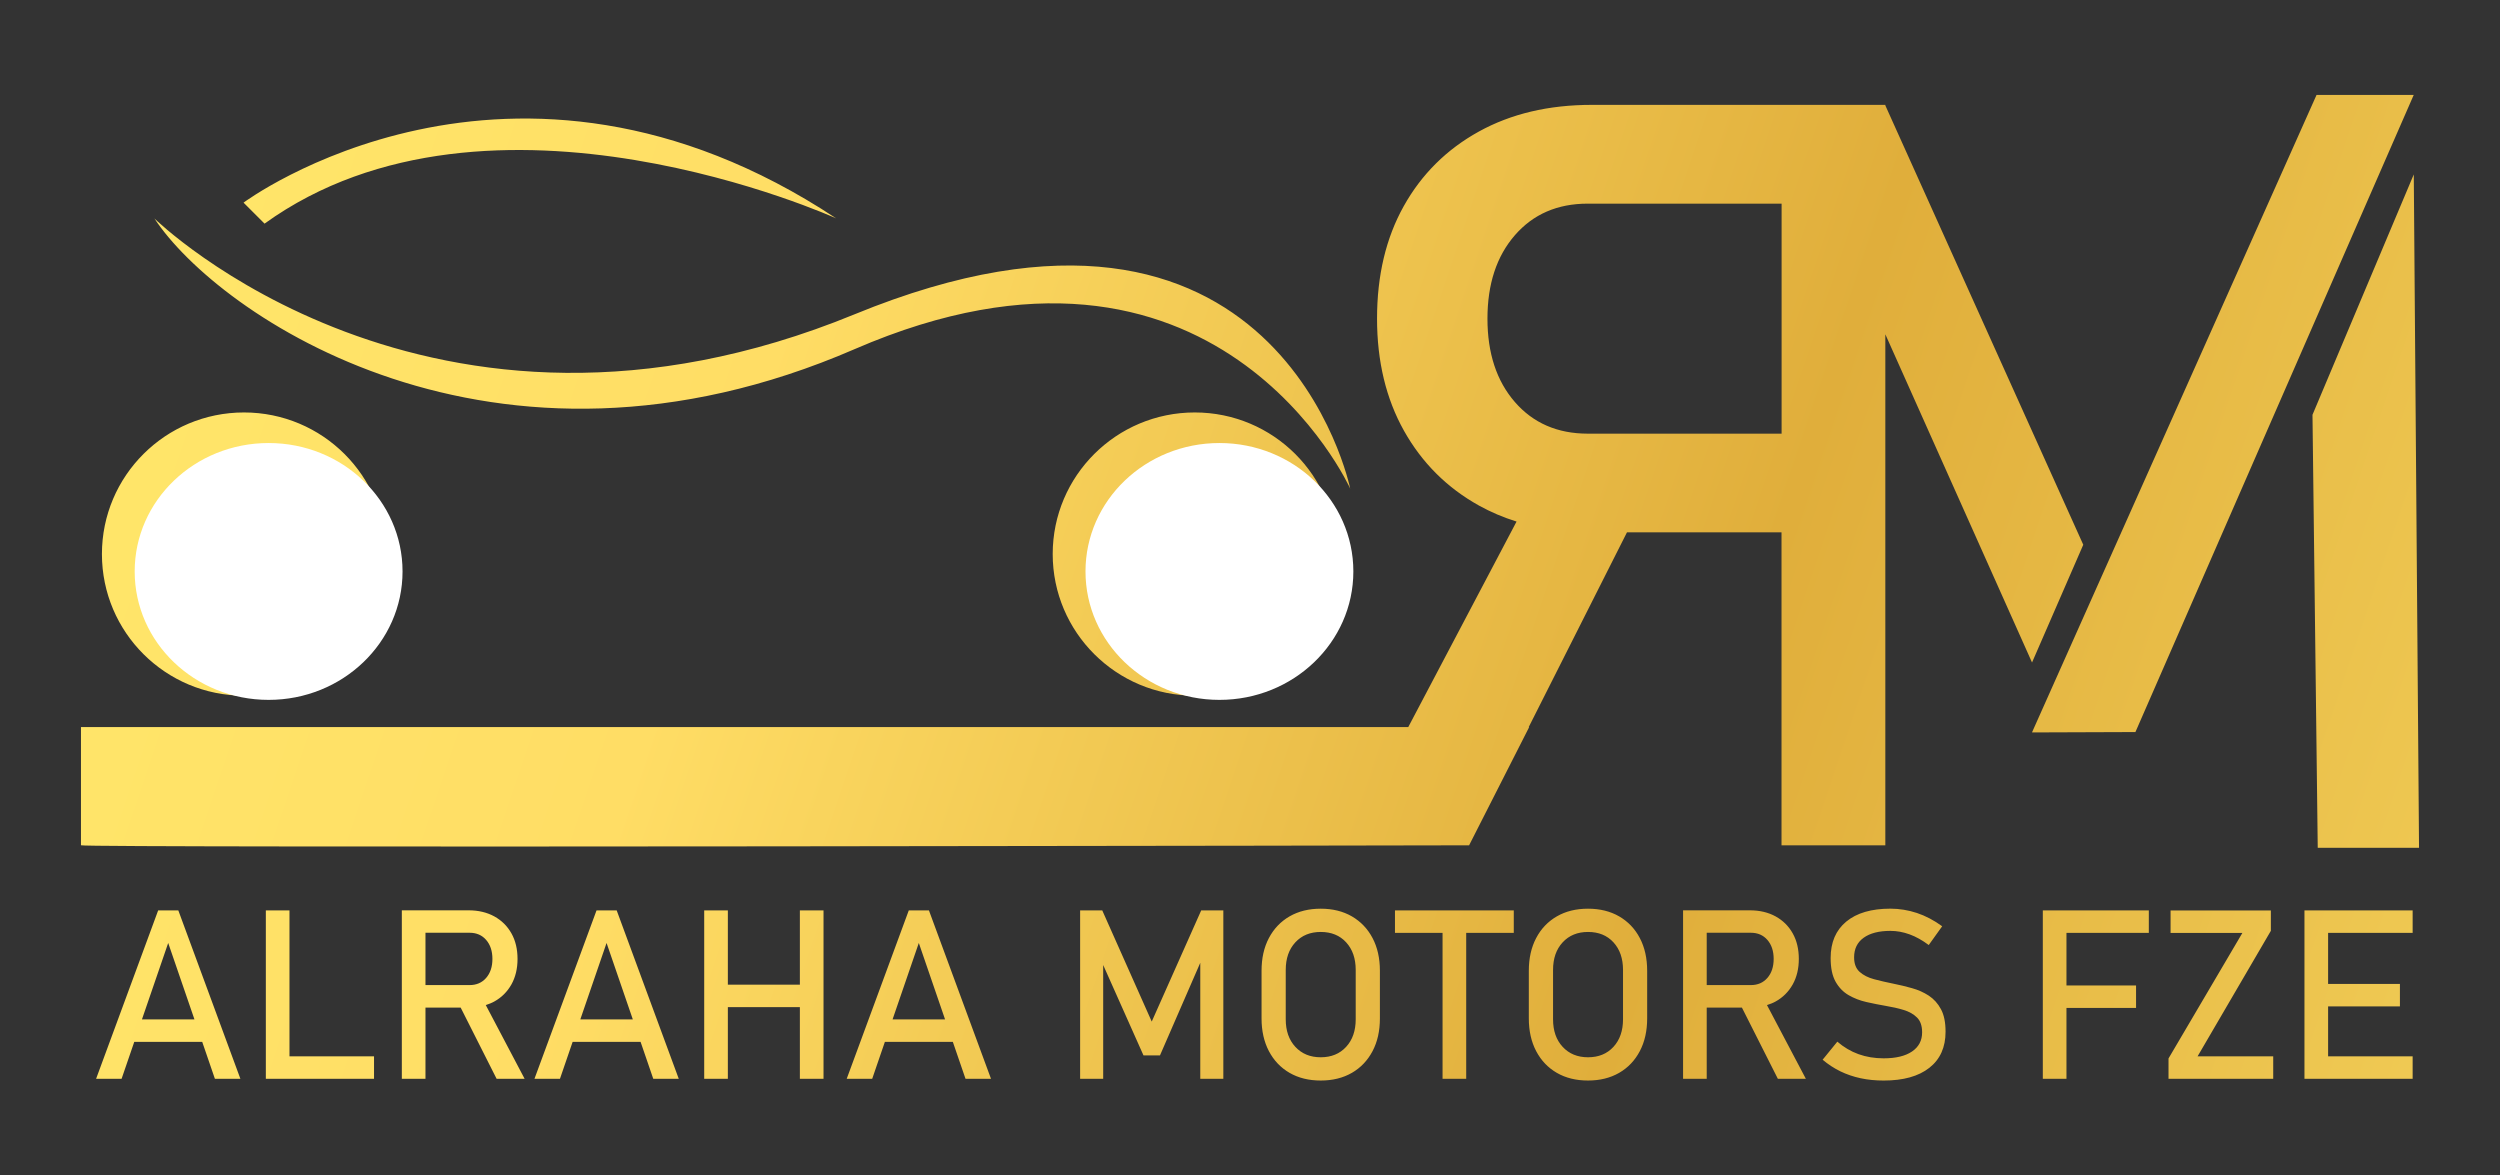 <?xml version="1.0" encoding="utf-8"?>
<!-- Generator: Adobe Illustrator 26.0.3, SVG Export Plug-In . SVG Version: 6.00 Build 0)  -->
<svg version="1.1" id="Layer_1" xmlns="http://www.w3.org/2000/svg" xmlns:xlink="http://www.w3.org/1999/xlink" x="0px" y="0px"
	 viewBox="0 0 595.28 279.89" style="enable-background:new 0 0 595.28 279.89;" xml:space="preserve">
<rect x="0" y="0" width="595.28" height="279.89" fill="#333333" stroke="none"/>
<style type="text/css">
	.st0{fill:url(#SVGID_1_);}
	.st1{fill:#FFFFFF;}
</style>
<g>
	<linearGradient id="SVGID_1_" gradientUnits="userSpaceOnUse" x1="-123.76" y1="-2.935" x2="726.175" y2="284.028">
		<stop  offset="0" style="stop-color:#FCF295"/>
		<stop  offset="0" style="stop-color:#FFF06F"/>
		<stop  offset="0.356" style="stop-color:#FFDD65"/>
		<stop  offset="0.625" style="stop-color:#E0AE3B"/>
		<stop  offset="1" style="stop-color:#FCE067"/>
	</linearGradient>
	<path class="st0" d="M142.04,216.78l-14.78,40.1h6.07l3.02-8.8h16.18l3.02,8.8h6.07l-14.78-40.1H142.04z M138.18,242.73l6.25-18.2
		l6.25,18.2H138.18z M36.76,52.01c0,0,65.56,64.33,166.72,22.83c101.16-41.5,118.02,41.5,118.02,41.5s-31.85-70.56-118.02-33.2
		C117.31,120.49,51.75,74.83,36.76,52.01z M62.99,53.25l-5-5c0,0,63.69-47.46,141.12,3.75C199.11,52.01,116.69,14.54,62.99,53.25z
		 M190.46,216.78h5.63v40.1h-5.63v-17.07h-17.15v17.07h-5.63v-40.1h5.63v17.68h17.15V216.78z M117.7,238.47
		c1.74-0.96,3.09-2.32,4.07-4.05c0.97-1.74,1.46-3.76,1.46-6.08c0-2.33-0.48-4.37-1.45-6.09c-0.97-1.73-2.32-3.07-4.07-4.04
		c-1.75-0.96-3.79-1.45-6.12-1.45h-10.29h-3.17h-2.45v40.12h5.63v-16.96h8.38l8.56,16.96h6.67l-9.25-17.56
		C116.37,239.09,117.06,238.83,117.7,238.47z M101.31,234.57v-12.47h10.51c1.64,0,2.95,0.57,3.94,1.71
		c0.99,1.14,1.49,2.65,1.49,4.52c0,1.88-0.5,3.38-1.49,4.52s-2.31,1.71-3.94,1.71H101.31z M37.66,216.78l-14.78,40.1h6.07l3.02-8.8
		h16.18l3.02,8.8h6.07l-14.78-40.1H37.66z M33.8,242.73l6.25-18.2l6.25,18.2H33.8z M68.93,251.53h20.13v5.35H68.93h-2.81H63.3v-40.1
		h5.63V251.53z M24.27,131.93c0-18.62,15.14-33.72,33.83-33.72c18.68,0,33.83,15.1,33.83,33.72s-15.14,33.72-33.83,33.72
		C39.41,165.65,24.27,150.55,24.27,131.93z M284.49,98.21c18.68,0,33.82,15.1,33.82,33.72s-15.14,33.72-33.82,33.72
		c-18.68,0-33.83-15.1-33.83-33.72S265.81,98.21,284.49,98.21z M492.05,216.78h19.61v5.35h-19.61v12.52h16.57V240h-16.57v16.88
		h-5.63v-40.1h2.76H492.05z M216.39,216.78l-14.78,40.1h6.07l3.02-8.8h16.18l3.02,8.8h6.07l-14.78-40.1H216.39z M212.53,242.73
		l6.25-18.2l6.25,18.2H212.53z M508.47,174.31l-24.63,0.09l67.76-151.8h23.14L508.47,174.31z M574.75,41.53L576,201.87h-24.12
		l-1.25-103.1L574.75,41.53z M523.27,251.53h18.01v5.35h-24.93v-4.85l17.59-29.89h-17.1v-5.35h23.88v4.85L523.27,251.53z
		 M554.35,216.78h20.13v5.35h-20.13v12.16h17.1v5.35h-17.1v11.89h20.13v5.35h-20.13h-2.9h-2.73v-40.1h2.73H554.35z M462.17,240.31
		c0.73,1.36,1.09,3.13,1.09,5.32v0.05c0,3.7-1.29,6.56-3.86,8.58c-2.57,2.02-6.2,3.03-10.87,3.03c-1.95,0-3.78-0.18-5.5-0.55
		c-1.72-0.37-3.33-0.92-4.83-1.65c-1.5-0.74-2.9-1.65-4.21-2.76l3.5-4.3c1.53,1.32,3.21,2.32,5.05,2.98
		c1.84,0.66,3.83,0.99,5.98,0.99c2.9,0,5.16-0.54,6.76-1.63c1.6-1.09,2.4-2.6,2.4-4.55v-0.03c0-1.53-0.4-2.69-1.21-3.5
		c-0.81-0.81-1.87-1.41-3.19-1.81c-1.31-0.4-2.75-0.72-4.32-0.98c-1.51-0.26-3.03-0.56-4.56-0.91c-1.54-0.35-2.95-0.9-4.23-1.64
		c-1.29-0.75-2.32-1.82-3.1-3.21c-0.78-1.4-1.17-3.26-1.17-5.6v-0.03c0-3.73,1.24-6.62,3.72-8.67c2.48-2.05,5.98-3.08,10.51-3.08
		c2.15,0,4.26,0.35,6.32,1.03c2.06,0.69,4.06,1.74,6.01,3.16l-3.2,4.47c-1.53-1.14-3.05-1.99-4.56-2.54
		c-1.52-0.55-3.04-0.83-4.56-0.83c-2.74,0-4.87,0.55-6.38,1.64c-1.52,1.09-2.27,2.64-2.27,4.65v0.03c0,1.51,0.44,2.66,1.32,3.45
		c0.88,0.79,2.04,1.37,3.46,1.75c1.42,0.38,2.96,0.73,4.59,1.06c1.47,0.29,2.94,0.65,4.41,1.06c1.47,0.41,2.81,1.01,4.01,1.79
		C460.48,237.88,461.44,238.95,462.17,240.31z M321.9,218.2c-2.11-1.22-4.59-1.83-7.42-1.83c-2.83,0-5.3,0.61-7.42,1.83
		c-2.11,1.22-3.75,2.94-4.92,5.16c-1.17,2.22-1.75,4.81-1.75,7.79v11.36c0,2.96,0.58,5.55,1.75,7.78c1.17,2.22,2.81,3.95,4.92,5.17
		c2.11,1.22,4.59,1.83,7.42,1.83c2.83,0,5.3-0.61,7.42-1.83c2.11-1.22,3.75-2.95,4.92-5.17c1.17-2.22,1.75-4.82,1.75-7.78v-11.36
		c0-2.98-0.58-5.57-1.75-7.79C325.65,221.14,324.01,219.43,321.9,218.2z M322.81,242.71c0,2.72-0.76,4.91-2.28,6.56
		c-1.52,1.65-3.53,2.48-6.05,2.48c-2.5,0-4.51-0.83-6.04-2.48s-2.29-3.84-2.29-6.56v-11.75c0-2.74,0.76-4.93,2.29-6.58
		c1.53-1.65,3.54-2.47,6.04-2.47c2.52,0,4.54,0.82,6.05,2.47c1.52,1.65,2.28,3.84,2.28,6.58V242.71z M286.02,216.78h5.27v40.1h-5.49
		v-27.63l-9.6,22.06h-3.92l-9.6-21.53v27.1h-5.49v-40.1h5.27l11.78,26.47L286.02,216.78z M332.16,216.78h28.29v5.35h-11.33v34.75
		h-5.63v-34.75h-11.33V216.78z M422.79,238.47c1.74-0.96,3.09-2.32,4.07-4.05c0.97-1.74,1.46-3.76,1.46-6.08
		c0-2.33-0.48-4.37-1.45-6.09c-0.97-1.73-2.32-3.07-4.07-4.04c-1.75-0.96-3.79-1.45-6.12-1.45h-10.29h-3.17h-2.46v40.12h5.63v-16.96
		h8.38l8.56,16.96H430l-9.26-17.56C421.46,239.09,422.15,238.83,422.79,238.47z M406.39,234.57v-12.47h10.51
		c1.64,0,2.95,0.57,3.94,1.71c0.99,1.14,1.49,2.65,1.49,4.52c0,1.88-0.5,3.38-1.49,4.52s-2.31,1.71-3.94,1.71H406.39z M385.54,218.2
		c-2.11-1.22-4.59-1.83-7.42-1.83c-2.83,0-5.31,0.61-7.42,1.83c-2.11,1.22-3.76,2.94-4.92,5.16c-1.17,2.22-1.75,4.81-1.75,7.79
		v11.36c0,2.96,0.58,5.55,1.75,7.78c1.17,2.22,2.81,3.95,4.92,5.17c2.11,1.22,4.59,1.83,7.42,1.83c2.83,0,5.3-0.61,7.42-1.83
		c2.11-1.22,3.76-2.95,4.92-5.17c1.17-2.22,1.75-4.82,1.75-7.78v-11.36c0-2.98-0.58-5.57-1.75-7.79
		C389.3,221.14,387.66,219.43,385.54,218.2z M386.46,242.71c0,2.72-0.76,4.91-2.28,6.56s-3.53,2.48-6.05,2.48
		c-2.5,0-4.51-0.83-6.04-2.48c-1.53-1.65-2.29-3.84-2.29-6.56v-11.75c0-2.74,0.76-4.93,2.29-6.58c1.53-1.65,3.54-2.47,6.04-2.47
		c2.52,0,4.54,0.82,6.05,2.47c1.52,1.65,2.28,3.84,2.28,6.58V242.71z M349.81,201.28l14.3-28.14h-0.11l23.4-46.38h36.8v74.52h24.72
		V79.6l34.93,78.15l12.2-28.04L448.93,25.13v-0.16h-10.78h-13.93h-45.2c-10.26,0-19.22,2.12-26.9,6.36
		c-7.67,4.24-13.63,10.16-17.87,17.75c-4.24,7.59-6.36,16.52-6.36,26.78c0,10.18,2.14,19.08,6.42,26.72
		c4.28,7.63,10.24,13.57,17.87,17.81c2.8,1.55,5.78,2.82,8.93,3.8l-25.79,48.94H19.28c0,0,0,27.47,0,28.14
		S349.81,201.28,349.81,201.28z M360.72,95.74c-4.36-5.01-6.54-11.63-6.54-19.87c0-8.24,2.18-14.86,6.54-19.87
		c4.36-5.01,10.14-7.51,17.33-7.51h46.17v54.77h-46.17C370.86,103.25,365.08,100.75,360.72,95.74z"/>
	<ellipse class="st1" cx="63.96" cy="136.07" rx="31.89" ry="30.58"/>
	<ellipse class="st1" cx="290.36" cy="136.07" rx="31.89" ry="30.58"/>
</g>
</svg>
